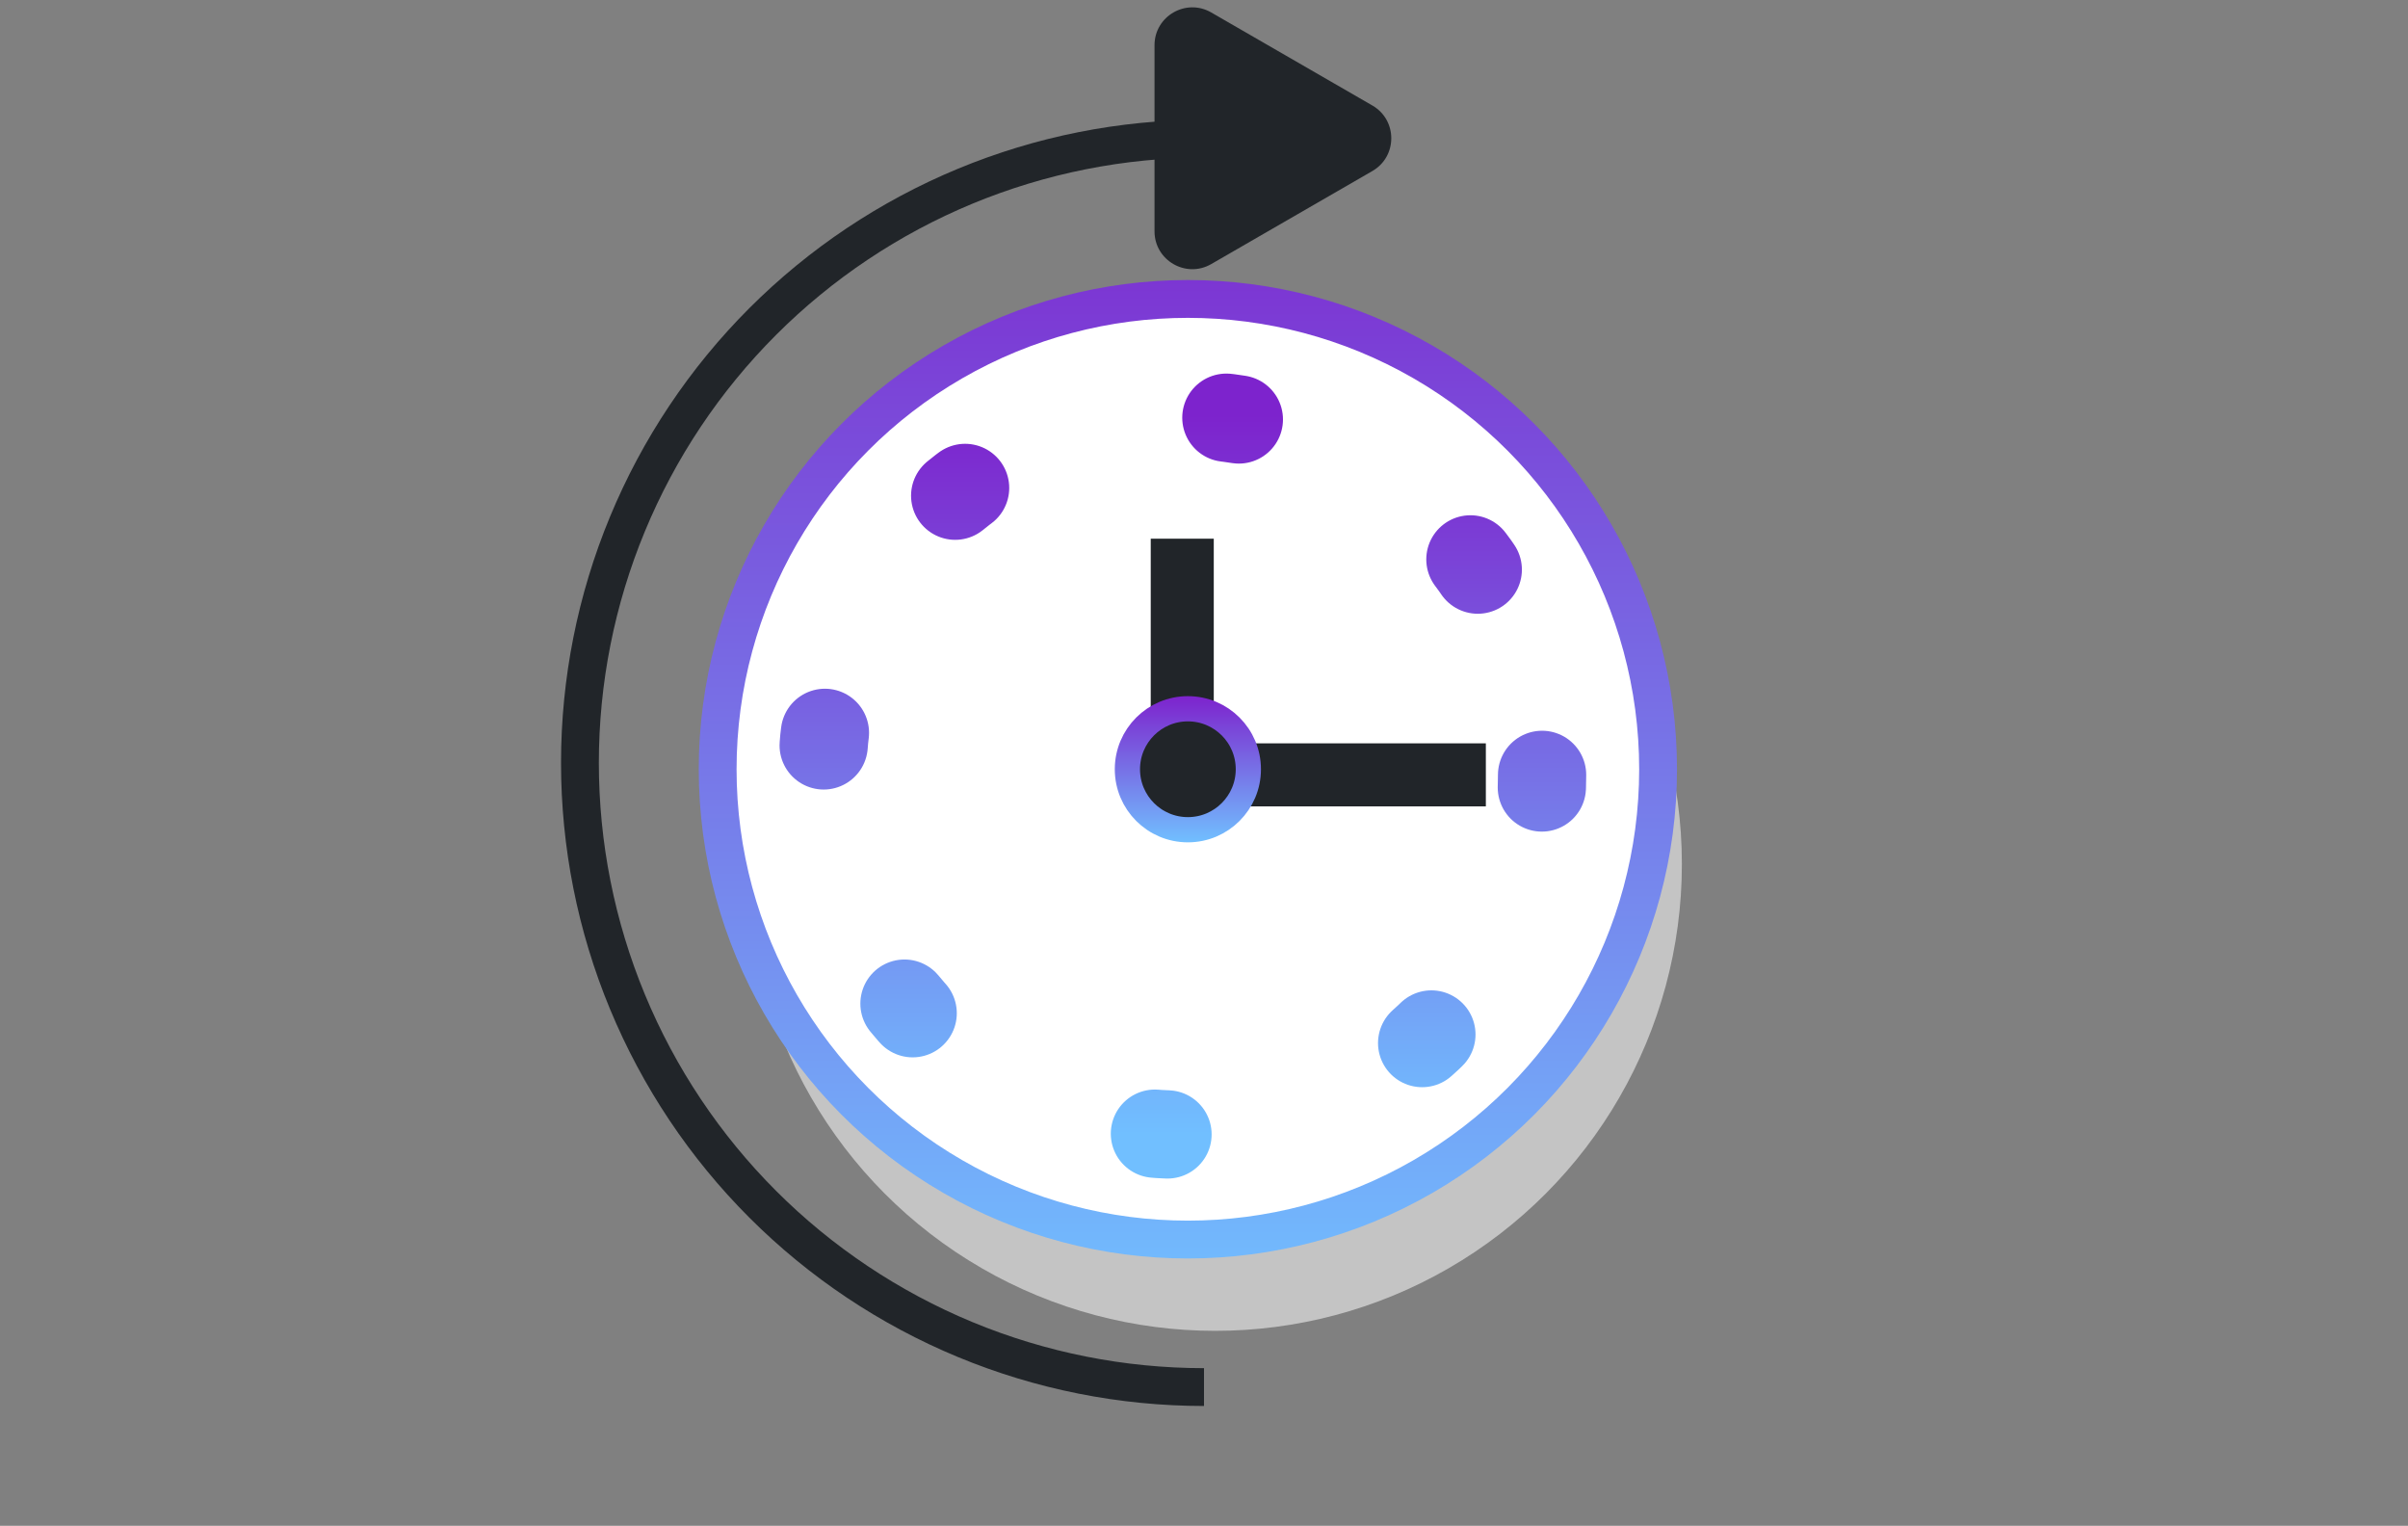<svg width="191" height="121" viewBox="0 0 191 121" fill="none" xmlns="http://www.w3.org/2000/svg">
<rect x="0" y="0" width="191" height="121" fill="#808080" stroke="none"/>
<circle cx="96.391" cy="68.527" r="37.014" fill="#C4C4C4"/>
<circle cx="94.221" cy="61.004" r="37.297" fill="white" stroke="url(#paint0_linear_8600_62169)" stroke-width="3"/>
<circle cx="93.775" cy="61.45" r="28.541" fill="white" stroke="url(#paint1_linear_8600_62169)" stroke-width="7" stroke-linecap="round" stroke-linejoin="round" stroke-dasharray="1 22"/>
<path d="M93.775 42.72V61.45H117.856" stroke="#212529" stroke-width="5"/>
<circle cx="94.221" cy="61.004" r="4.797" fill="#212529" stroke="url(#paint2_linear_8600_62169)" stroke-width="2"/>
<path d="M95.5 11C89 11 82.563 12.28 76.557 14.768C70.552 17.256 65.095 20.902 60.498 25.498C55.902 30.095 52.256 35.552 49.768 41.557C47.28 47.563 46 54 46 60.5C46 67 47.28 73.437 49.768 79.443C52.256 85.448 55.902 90.905 60.498 95.502C65.095 100.098 70.552 103.744 76.557 106.232C82.563 108.72 89 110 95.5 110" stroke="#212529" stroke-width="3"/>
<path d="M96.075 20.942C94.075 22.097 91.575 20.653 91.575 18.344L91.575 3.587C91.575 1.277 94.075 -0.166 96.075 0.989L108.855 8.367C110.855 9.522 110.855 12.409 108.855 13.563L96.075 20.942Z" fill="#212529"/>
<defs>
<linearGradient id="paint0_linear_8600_62169" x1="94.221" y1="22.207" x2="94.221" y2="99.801" gradientUnits="userSpaceOnUse">
<stop stop-color="#7C36D3"/>
<stop offset="1" stop-color="#72B9FD"/>
</linearGradient>
<linearGradient id="paint1_linear_8600_62169" x1="93.775" y1="32.909" x2="93.775" y2="89.99" gradientUnits="userSpaceOnUse">
<stop stop-color="#7D23CD"/>
<stop offset="1" stop-color="#71BFFF"/>
</linearGradient>
<linearGradient id="paint2_linear_8600_62169" x1="94.221" y1="55.207" x2="94.221" y2="66.801" gradientUnits="userSpaceOnUse">
<stop stop-color="#7D23CD"/>
<stop offset="1" stop-color="#71BFFF"/>
</linearGradient>
</defs>
</svg>
